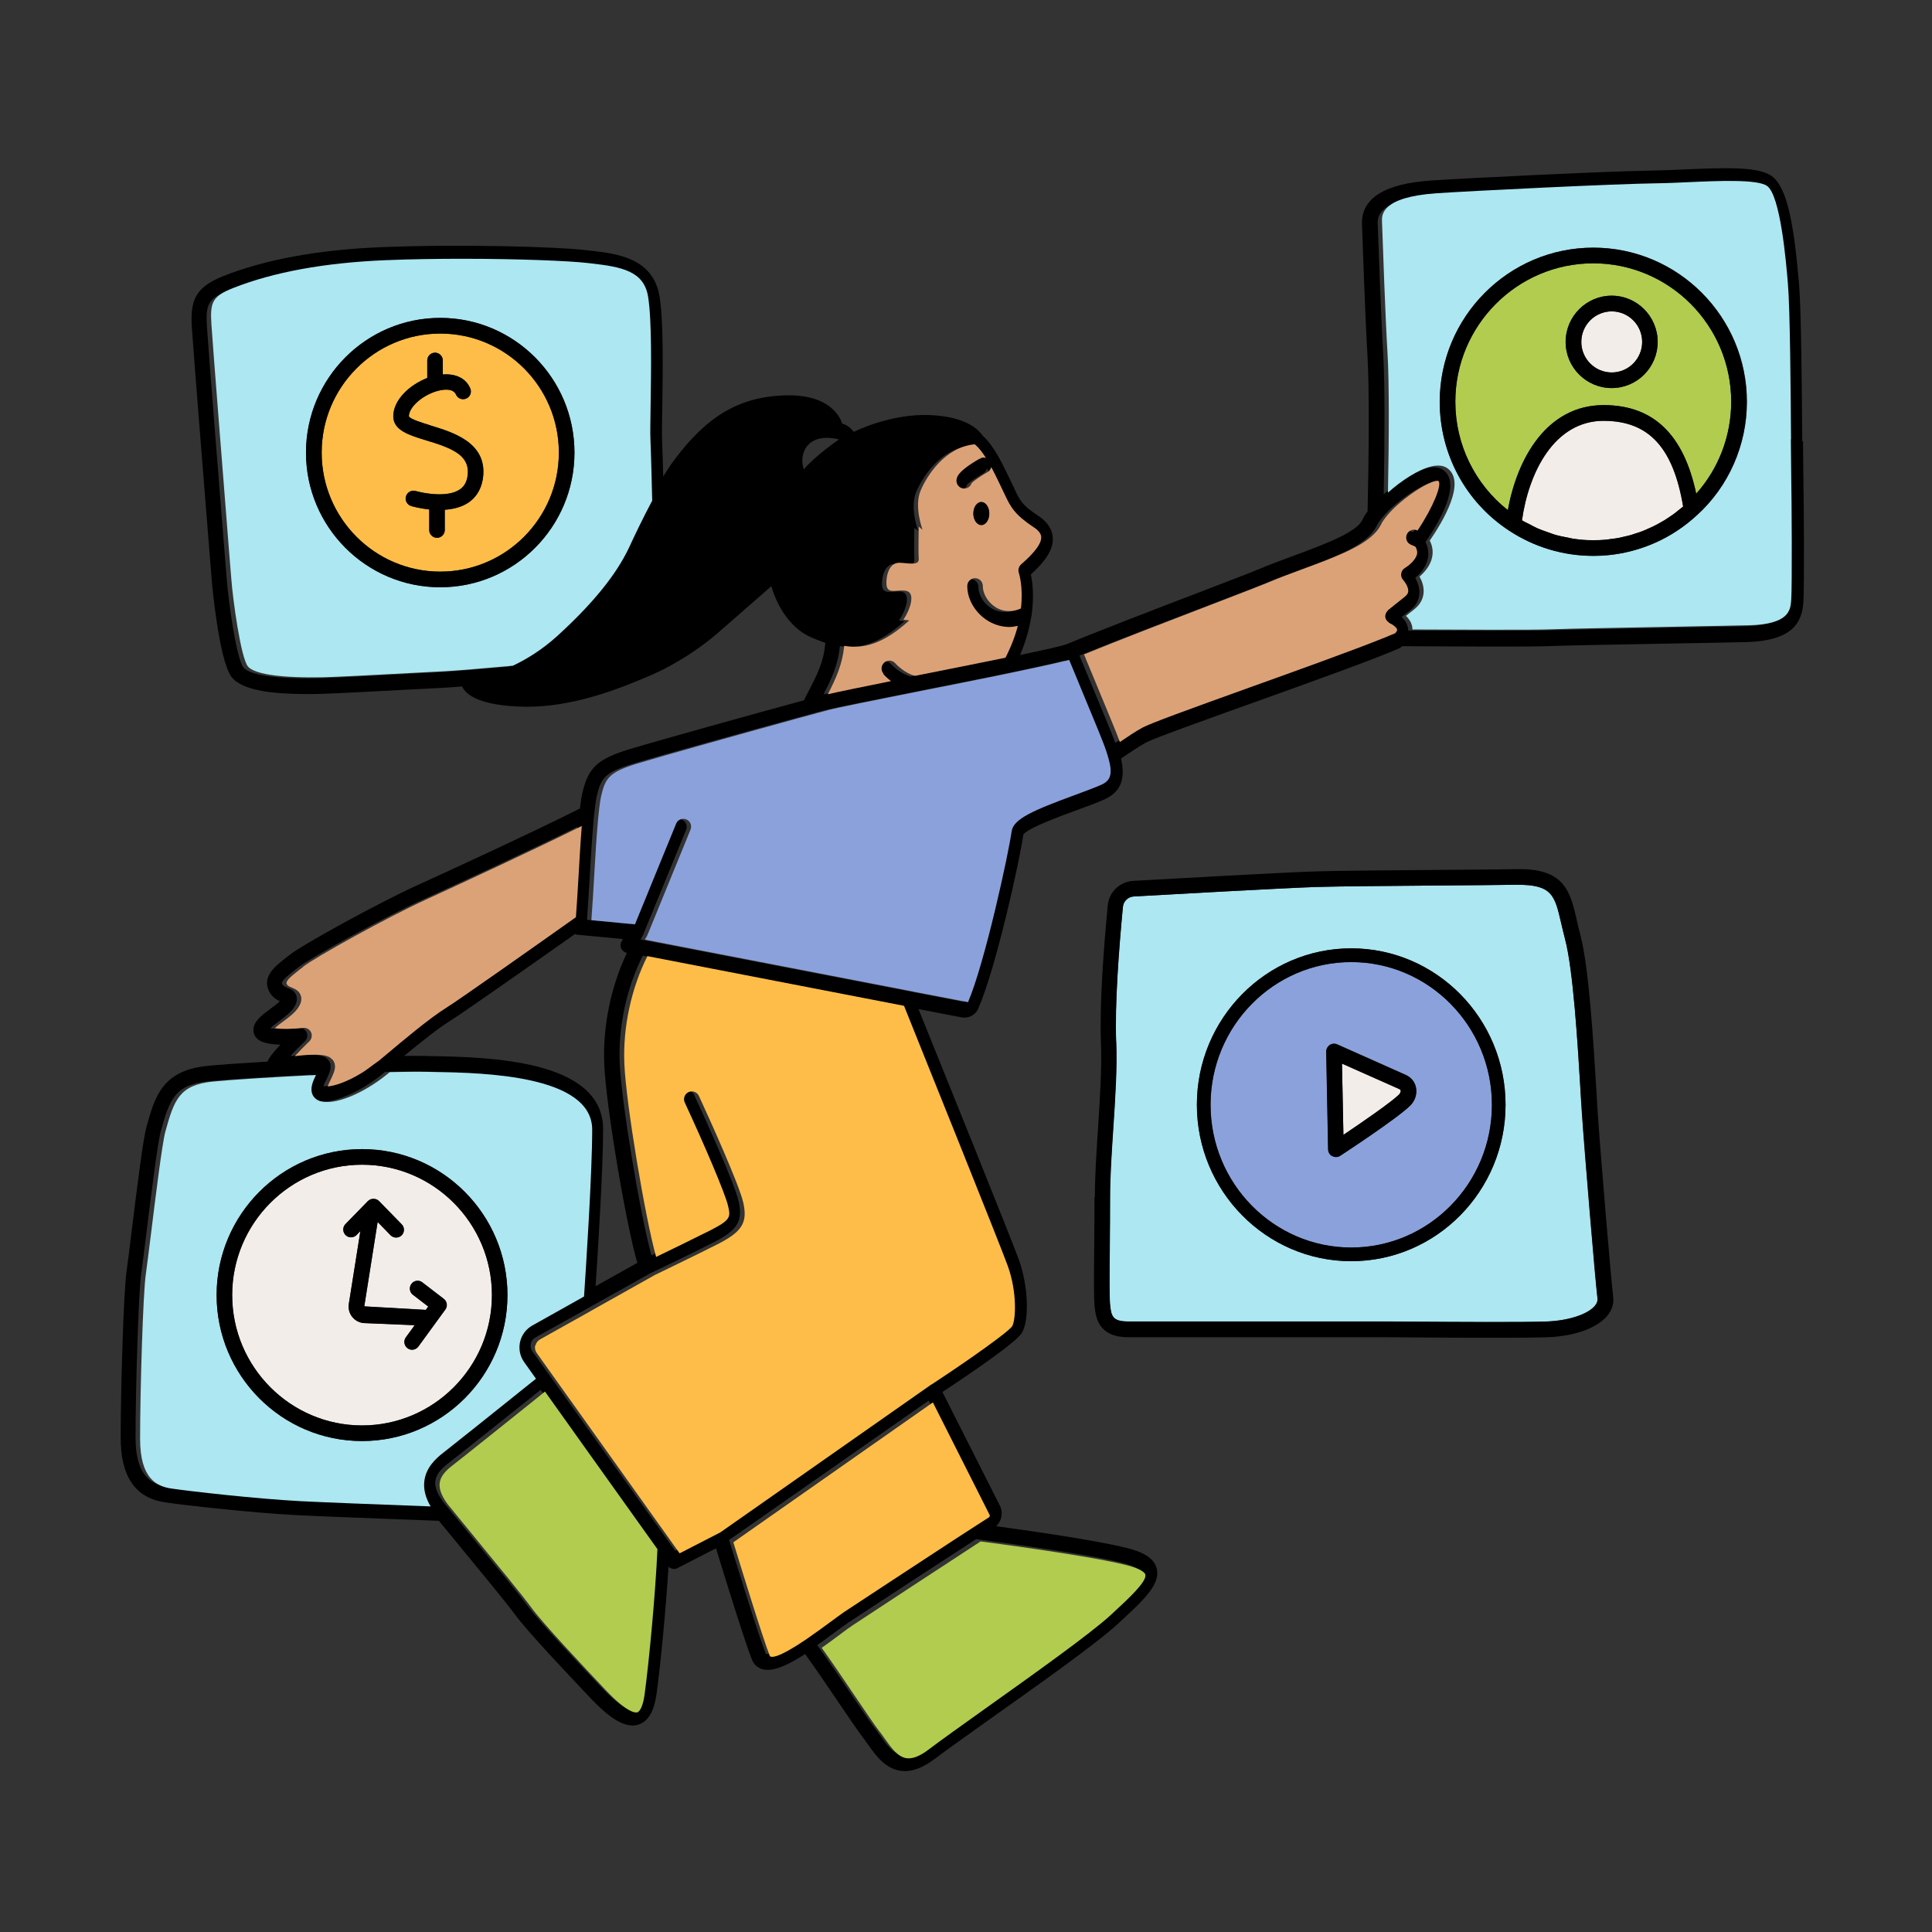 <svg width="94" height="94" viewBox="0 0 94 94" fill="none" xmlns="http://www.w3.org/2000/svg">
<rect x="0" y="0" width="94" height="94" fill="#333333" stroke="none"/>
<path d="M87.687 21.463C87.668 19.102 87.641 15.149 87.534 13.862C87.299 11.071 86.981 9.102 86.188 8.557C85.551 8.119 84.094 8.147 81.939 8.244C81.395 8.267 80.86 8.29 80.385 8.299C78.425 8.322 71.285 8.668 69.615 8.784C67.35 8.94 66.225 9.655 66.266 10.914C66.299 11.878 66.437 15.762 66.534 17.303C66.626 18.839 66.603 22.169 66.539 24.881C66.433 25.024 66.34 25.167 66.285 25.296C66.008 25.905 64.385 26.505 62.955 27.035C62.369 27.252 61.779 27.468 61.243 27.695C60.874 27.851 59.772 28.271 58.407 28.797C56.345 29.586 53.614 30.633 51.894 31.343C51.696 31.421 50.81 31.624 49.629 31.869C49.915 31.205 50.072 30.6 50.164 30.065C50.169 30.028 50.178 29.987 50.188 29.955C50.326 29.009 50.234 28.303 50.155 27.948C50.727 27.427 51.267 26.823 51.221 26.145C51.193 25.739 50.953 25.384 50.51 25.093C49.722 24.576 49.611 24.332 49.362 23.792L49.094 23.234C48.716 22.446 48.347 21.689 47.807 21.191C47.568 20.854 46.945 20.268 45.252 20.195C43.31 20.112 41.544 21.011 41.544 21.011C41.544 21.011 41.244 20.637 40.976 20.619C40.976 20.619 40.658 19.203 38.31 19.235C35.963 19.268 34.385 20.273 32.822 22.358C32.637 22.602 32.453 22.888 32.268 23.183C32.25 22.542 32.231 21.837 32.213 21.417C32.199 21.14 32.213 20.559 32.222 19.835C32.25 18.045 32.287 15.596 32.088 14.411C31.77 12.529 29.971 12.331 28.657 12.188L28.454 12.164C27.015 12.003 22.434 11.869 18.541 12.026C15.497 12.151 12.914 12.621 10.866 13.433C9.46 13.991 9.257 14.655 9.335 15.933C9.395 16.911 9.995 24.397 10.221 27.219L10.308 28.294C10.308 28.331 10.65 32.141 11.268 32.939C11.807 33.635 13.422 33.769 14.958 33.769C15.174 33.769 15.387 33.769 15.599 33.76C16.208 33.746 18.232 33.64 19.861 33.552L21.475 33.469C21.696 33.46 22.056 33.432 22.485 33.4C22.683 33.838 23.403 34.332 25.446 34.383C27.836 34.447 30.225 33.469 31.576 32.893C32.928 32.316 34.127 31.491 34.929 30.794C35.732 30.093 37.531 28.52 37.531 28.52C37.531 28.52 37.983 30.36 39.468 31.011C39.703 31.112 39.934 31.2 40.16 31.278C40.16 31.302 40.146 31.343 40.146 31.361C40.063 32.247 39.74 32.861 39.297 33.714C39.237 33.829 39.173 33.954 39.113 34.074C36.913 34.669 31.844 36.08 30.608 36.458C29.062 36.933 28.615 37.353 28.329 38.608C28.288 38.787 28.251 39.036 28.218 39.336C26.138 40.393 21.673 42.45 20.202 43.118C18.44 43.921 14.732 45.951 14.095 46.458L13.901 46.61C13.389 47.011 12.748 47.51 13.085 48.215C13.21 48.478 13.408 48.617 13.615 48.713C13.495 48.833 13.311 48.972 13.14 49.096C12.725 49.405 12.333 49.696 12.329 50.111C12.329 50.277 12.398 50.434 12.527 50.549C12.753 50.752 13.2 50.817 13.643 50.826C13.26 51.232 13.085 51.481 13.011 51.652C11.766 51.725 10.705 51.799 10.11 51.859C7.887 52.076 7.532 53.358 7.121 54.848C6.969 55.401 6.706 57.463 6.406 59.899C6.3 60.775 6.208 61.508 6.162 61.817C6.005 62.851 5.871 67.832 5.871 69.94C5.871 71.845 6.577 72.878 8.034 73.095C8.929 73.229 12.176 73.598 14.413 73.718C15.479 73.773 18.509 73.888 21.355 73.994C21.655 74.359 22.015 74.797 22.393 75.258C23.449 76.54 24.644 77.993 25.045 78.537C25.677 79.4 27.665 81.494 28.73 82.62C29.335 83.256 30.091 83.953 30.778 83.953C30.875 83.953 30.972 83.939 31.069 83.906C31.539 83.754 31.825 83.265 31.945 82.407C32.139 80.987 32.397 78.311 32.526 76.222C32.642 76.333 32.808 76.374 32.951 76.3L34.837 75.332C35.206 76.54 36.235 79.871 36.585 80.747C36.678 80.982 36.862 81.148 37.097 81.213C37.176 81.236 37.263 81.245 37.351 81.245C37.831 81.245 38.458 80.936 39.173 80.475C39.731 81.254 40.308 82.103 40.81 82.846C41.35 83.644 41.779 84.271 42.019 84.584C42.093 84.681 42.166 84.787 42.245 84.893C42.605 85.405 43.057 86.037 43.799 86.153C43.878 86.166 43.951 86.171 44.03 86.171C44.473 86.171 44.943 85.977 45.46 85.59C46.027 85.161 47.056 84.432 48.227 83.597C50.515 81.974 53.361 79.958 54.371 79.022L54.486 78.916C55.621 77.869 56.437 77.117 56.29 76.36C56.211 75.968 55.893 75.673 55.312 75.461C54.311 75.097 50.907 74.589 48.467 74.257C48.734 74.004 48.822 73.607 48.651 73.261L45.852 67.726C47.116 66.896 49.459 65.309 49.726 64.838C50.095 64.188 50.021 62.528 49.569 61.282C49.196 60.254 45.953 52.219 44.689 49.096L46.774 49.498C46.825 49.507 46.876 49.511 46.926 49.511C47.212 49.511 47.475 49.345 47.595 49.078C48.467 47.085 49.639 41.753 49.786 40.614C49.966 40.305 51.562 39.719 52.42 39.406C52.978 39.203 53.458 39.027 53.776 38.875C54.639 38.469 54.731 37.745 54.542 36.91C54.961 36.62 55.423 36.311 55.759 36.126C56.124 35.928 58.564 35.051 60.925 34.207C63.693 33.216 66.834 32.09 68.075 31.546C68.116 31.527 68.153 31.504 68.185 31.472C68.194 31.463 68.199 31.449 68.213 31.44C69.26 31.444 71.169 31.458 72.784 31.458C73.969 31.458 74.998 31.454 75.399 31.435C76.165 31.403 79.025 31.352 81.547 31.306C82.89 31.283 84.135 31.26 84.91 31.241C87.29 31.191 87.677 30.227 87.742 29.295C87.793 28.552 87.765 24.337 87.742 23.271C87.737 22.971 87.733 22.312 87.724 21.472L87.687 21.463ZM19.791 32.791C18.172 32.879 16.152 32.985 15.539 32.999C12.721 33.059 12.01 32.69 11.84 32.468C11.498 32.026 11.115 29.263 11.037 28.23L10.949 27.15C10.723 24.332 10.124 16.846 10.068 15.877C10.004 14.84 10.101 14.531 11.12 14.129C13.09 13.35 15.589 12.898 18.546 12.778C19.796 12.727 21.069 12.709 22.273 12.709C25.073 12.709 27.494 12.819 28.343 12.912L28.55 12.935C30.04 13.096 31.106 13.304 31.313 14.531C31.502 15.647 31.465 18.156 31.438 19.817C31.424 20.559 31.419 21.159 31.429 21.44C31.461 22.197 31.502 23.829 31.516 24.433C31.064 25.278 30.668 26.103 30.419 26.643C29.948 27.653 29.03 29.064 26.899 30.992C26.171 31.652 25.419 32.113 24.736 32.436C23.325 32.561 21.95 32.676 21.406 32.704L19.791 32.787V32.791ZM81.492 30.54C78.965 30.587 76.1 30.637 75.325 30.669C74.454 30.706 70.482 30.688 68.513 30.679C68.513 30.633 68.513 30.591 68.504 30.55C68.462 30.328 68.337 30.153 68.199 30.019L68.619 29.687C68.882 29.48 69.034 29.207 69.057 28.898C69.08 28.599 68.974 28.322 68.859 28.114C69.099 27.911 69.389 27.588 69.472 27.169C69.514 26.97 69.514 26.689 69.357 26.371C70.016 25.416 71.105 23.571 70.247 22.888C70.049 22.732 69.767 22.69 69.426 22.778C68.812 22.925 67.987 23.451 67.323 24.046C67.373 21.5 67.383 18.649 67.3 17.252C67.207 15.721 67.064 11.846 67.032 10.887C67.023 10.596 66.995 9.72 69.675 9.535C71.34 9.42 78.453 9.079 80.404 9.051C80.888 9.046 81.427 9.019 81.981 8.996C83.379 8.936 85.288 8.848 85.763 9.176C86.423 9.628 86.695 12.861 86.783 13.922C86.889 15.176 86.916 19.111 86.935 21.463C86.939 22.307 86.944 22.971 86.953 23.271C86.976 24.452 86.999 28.552 86.953 29.23C86.916 29.738 86.87 30.43 84.859 30.471C84.084 30.49 82.844 30.513 81.501 30.536L81.492 30.54ZM67.028 31.131C65.547 31.721 62.959 32.648 60.625 33.483C57.614 34.562 55.745 35.236 55.353 35.453C55.04 35.623 54.643 35.882 54.265 36.145C54.159 35.858 54.044 35.568 53.923 35.277C53.444 34.115 52.807 32.579 52.521 31.896C54.233 31.2 56.742 30.236 58.665 29.503C60.044 28.972 61.156 28.548 61.529 28.391C62.055 28.17 62.636 27.953 63.208 27.745C64.666 27.21 65.948 26.726 66.603 26.089C66.746 25.946 66.871 25.803 66.949 25.642C66.954 25.633 66.963 25.623 66.968 25.61C67.037 25.462 67.152 25.301 67.286 25.144C67.992 24.304 69.44 23.396 69.763 23.488C69.956 23.64 69.523 24.743 68.748 25.891L68.716 25.877C68.522 25.794 68.3 25.882 68.218 26.076C68.135 26.269 68.222 26.491 68.416 26.574L68.633 26.666C68.73 26.827 68.734 26.943 68.716 27.021C68.656 27.335 68.273 27.616 68.13 27.699C68.033 27.759 67.964 27.856 67.945 27.971C67.927 28.087 67.964 28.202 68.042 28.285C68.098 28.345 68.305 28.617 68.287 28.838C68.282 28.898 68.259 28.986 68.13 29.087L67.632 29.484L67.309 29.742C67.309 29.742 67.29 29.77 67.277 29.784C67.198 29.867 67.152 29.973 67.171 30.088C67.184 30.185 67.244 30.268 67.323 30.328C67.35 30.347 67.369 30.374 67.401 30.388C67.516 30.439 67.687 30.559 67.733 30.656C67.733 30.656 67.738 30.665 67.738 30.669C67.738 30.674 67.747 30.679 67.747 30.683C67.756 30.725 67.719 30.794 67.65 30.868C67.572 30.9 67.47 30.942 67.378 30.979C67.263 31.025 67.152 31.071 67.018 31.126L67.028 31.131ZM53.412 38.183C53.116 38.322 52.641 38.497 52.12 38.686C50.068 39.438 49.09 39.862 49.007 40.462C48.868 41.49 47.711 46.822 46.885 48.741L44.316 48.248L43.873 48.16L37.965 47.021L31.673 45.808L31.272 45.729L31.166 45.706L31.258 45.545C31.258 45.545 31.258 45.526 31.267 45.517C31.267 45.508 31.281 45.508 31.281 45.499L31.576 44.784L33.384 40.374C33.463 40.18 33.37 39.959 33.177 39.881C32.983 39.802 32.762 39.894 32.683 40.088L30.686 44.954L28.896 44.784L28.56 44.751C28.564 44.687 28.569 44.618 28.573 44.548C28.61 44.032 28.647 43.404 28.689 42.74C28.703 42.482 28.721 42.215 28.735 41.952C28.795 40.941 28.864 39.945 28.947 39.286C28.975 39.069 29.003 38.884 29.03 38.751C29.238 37.846 29.436 37.574 30.792 37.159C31.918 36.813 36.221 35.619 38.633 34.959C38.804 34.913 38.965 34.867 39.113 34.83C39.293 34.779 39.454 34.738 39.602 34.696C39.786 34.645 39.952 34.604 40.068 34.572C40.571 34.438 42.586 34.041 44.717 33.617C46.004 33.363 47.171 33.128 48.186 32.925C48.365 32.888 48.527 32.856 48.698 32.819C48.859 32.787 49.034 32.75 49.187 32.718C49.961 32.556 50.593 32.422 51.092 32.307C51.225 32.275 51.35 32.247 51.465 32.219C51.59 32.192 51.714 32.159 51.806 32.136C51.857 32.256 51.922 32.408 51.991 32.579C52.314 33.354 52.821 34.581 53.222 35.55C53.389 35.951 53.518 36.292 53.619 36.583C53.665 36.721 53.702 36.85 53.734 36.965C53.776 37.118 53.804 37.256 53.818 37.376C53.859 37.786 53.734 38.022 53.412 38.169V38.183ZM49.034 64.447C48.831 64.742 46.88 66.112 45.114 67.269C45.114 67.269 45.109 67.269 45.105 67.269L34.833 74.442L32.854 75.456L32.54 75.023L32.176 74.511L31.733 73.893L28.195 68.953L27.872 68.501L27.55 68.049L27.407 67.85L26.673 66.826L26.452 66.517L25.898 65.743C25.82 65.636 25.797 65.507 25.825 65.378C25.852 65.249 25.931 65.143 26.046 65.078L28.089 63.939L28.5 63.709L28.91 63.478L31.641 61.951C31.71 61.919 33.514 61.061 34.671 60.471C35.884 59.857 36.156 59.423 35.935 58.441C35.746 57.597 34.311 54.424 33.776 53.275C33.689 53.086 33.463 53.003 33.274 53.091C33.084 53.178 33.002 53.404 33.089 53.593C34.021 55.591 35.063 58.012 35.197 58.607C35.317 59.133 35.349 59.276 34.33 59.792C33.486 60.217 32.3 60.789 31.696 61.079C31.157 59.151 30.234 53.63 30.151 51.721C30.077 49.931 30.497 48.035 31.272 46.499L43.758 48.907C44.842 51.587 48.425 60.466 48.808 61.522C49.26 62.767 49.2 64.119 49.02 64.437L49.034 64.447ZM55.51 76.503C55.579 76.84 54.708 77.643 53.937 78.353L53.822 78.459C52.844 79.359 50.021 81.365 47.752 82.97C46.571 83.805 45.533 84.543 44.966 84.977C44.542 85.299 44.173 85.442 43.882 85.396C43.458 85.332 43.14 84.884 42.831 84.451C42.748 84.331 42.665 84.215 42.581 84.109C42.355 83.819 41.913 83.168 41.401 82.412C40.898 81.669 40.321 80.821 39.763 80.041C40.031 79.852 40.303 79.654 40.589 79.442C40.866 79.239 41.101 79.063 41.272 78.948C42.176 78.353 45.626 76.093 47.494 74.884C49.878 75.198 53.97 75.779 55.017 76.162C55.307 76.268 55.492 76.393 55.51 76.499V76.503ZM46.82 74.419C46.664 74.52 46.498 74.626 46.327 74.737C44.399 75.991 41.645 77.795 40.852 78.316C40.672 78.431 40.423 78.616 40.137 78.833C39.837 79.054 39.57 79.248 39.316 79.423C39.21 79.497 39.104 79.571 39.007 79.64C38.892 79.718 38.79 79.783 38.689 79.847C37.914 80.346 37.429 80.558 37.254 80.452C36.899 79.561 35.783 75.931 35.474 74.926L45.183 68.146L47.941 73.593C47.964 73.639 47.95 73.69 47.909 73.718C47.752 73.819 47.549 73.948 47.319 74.096C47.166 74.193 47.005 74.299 46.825 74.414L46.82 74.419ZM30.797 83.173C30.704 83.201 30.312 83.215 29.247 82.085C28.191 80.973 26.23 78.902 25.626 78.076C25.211 77.513 24.007 76.051 22.946 74.764C22.734 74.506 22.527 74.252 22.333 74.017C22.222 73.879 22.111 73.75 22.01 73.625C21.895 73.487 21.789 73.353 21.692 73.233C21.678 73.215 21.66 73.192 21.641 73.173C21.3 72.749 21.143 72.375 21.18 72.062C21.212 71.776 21.41 71.504 21.793 71.208C22.278 70.835 24.127 69.359 25.765 68.053L26.304 67.62L27.407 69.16L27.73 69.612L28.052 70.064L31.775 75.258C31.682 77.375 31.369 80.705 31.152 82.292C31.073 82.882 30.917 83.132 30.797 83.168V83.173ZM14.418 72.947C12.209 72.832 8.998 72.463 8.113 72.334C7.407 72.228 6.595 71.859 6.595 69.931C6.595 67.661 6.734 62.851 6.877 61.923C6.923 61.605 7.015 60.867 7.126 59.982C7.342 58.233 7.67 55.586 7.822 55.042C8.256 53.469 8.519 52.768 10.151 52.606C11.06 52.519 13.066 52.389 15.151 52.288C14.995 52.611 14.851 52.938 14.985 53.238C15.055 53.395 15.193 53.51 15.377 53.561C15.47 53.589 15.576 53.598 15.691 53.598C16.461 53.598 17.679 53.035 18.712 52.173L18.744 52.15C19.229 52.141 19.681 52.131 20.068 52.131C20.267 52.131 20.451 52.131 20.617 52.136L20.982 52.145C23.26 52.187 28.592 52.279 28.592 54.94C28.592 57.062 28.274 61.85 28.195 63.026L25.677 64.433C25.377 64.603 25.16 64.894 25.082 65.231C25.008 65.567 25.082 65.922 25.28 66.204L25.857 67.011L25.285 67.468C23.652 68.773 21.812 70.24 21.327 70.613C20.977 70.885 20.497 71.319 20.423 71.979C20.377 72.366 20.483 72.777 20.732 73.206C18.08 73.109 15.4 73.003 14.413 72.952L14.418 72.947ZM15.096 51.31C14.856 51.31 14.543 51.329 14.127 51.379C14.339 51.149 14.598 50.886 14.838 50.655C14.953 50.54 14.985 50.365 14.916 50.222C14.847 50.074 14.685 49.991 14.529 50.01C14.007 50.074 13.44 50.074 13.154 50.023C13.265 49.917 13.44 49.788 13.56 49.7C13.855 49.479 14.16 49.253 14.321 48.986C14.367 48.912 14.501 48.69 14.418 48.441C14.339 48.201 14.127 48.114 13.984 48.059C13.841 47.998 13.777 47.966 13.735 47.888C13.671 47.754 13.86 47.579 14.33 47.21L14.533 47.053C15.078 46.615 18.666 44.636 20.479 43.81C21.858 43.183 25.866 41.334 28.094 40.227C28.034 40.974 27.983 41.855 27.932 42.722C27.891 43.437 27.849 44.119 27.808 44.65C26.097 45.858 22.167 48.626 21.512 49.032C20.695 49.539 19.455 50.577 18.459 51.412L18.223 51.61C18.131 51.688 18.039 51.739 17.947 51.808C17.757 51.951 17.568 52.094 17.384 52.205C16.673 52.643 16.046 52.846 15.728 52.855C15.765 52.763 15.82 52.648 15.862 52.565C15.912 52.459 15.963 52.357 16 52.256C16.051 52.131 16.088 52.011 16.088 51.891C16.088 51.887 16.088 51.882 16.088 51.873C16.083 51.735 16.023 51.605 15.917 51.513C15.912 51.513 15.903 51.504 15.899 51.499C15.806 51.421 15.659 51.319 15.101 51.319L15.096 51.31ZM28.112 45.48L30.308 45.688L30.243 45.798C30.183 45.904 30.174 46.034 30.225 46.144C30.276 46.255 30.377 46.338 30.497 46.361H30.502C29.731 47.98 29.321 49.926 29.399 51.767C29.482 53.801 30.455 59.548 31.009 61.444L28.979 62.578C29.09 60.886 29.344 56.85 29.344 54.936C29.344 51.532 23.698 51.435 20.986 51.384L20.622 51.375C20.35 51.37 20.022 51.37 19.662 51.375C20.47 50.711 21.318 50.028 21.909 49.664C22.554 49.262 26.147 46.735 27.979 45.443C28.02 45.462 28.062 45.48 28.108 45.485L28.112 45.48ZM44.025 30.227L43.739 30.19C43.739 30.19 44.127 29.636 44.127 29.161C44.127 28.686 43.716 28.774 43.324 28.797C42.937 28.82 42.886 28.622 42.923 28.22C42.96 27.819 43.163 27.418 43.559 27.432C43.961 27.445 44.51 27.593 44.486 27.242C44.463 26.892 44.486 25.679 44.486 25.679L44.671 25.831C44.671 25.831 44.261 24.72 44.569 23.954C44.865 23.234 45.76 21.818 47.212 21.689C47.406 21.851 47.586 22.077 47.757 22.353C47.66 22.321 47.549 22.33 47.457 22.381C46.341 23.017 46.327 23.303 46.322 23.437C46.313 23.645 46.474 23.825 46.682 23.834C46.687 23.834 46.696 23.834 46.7 23.834C46.867 23.834 47.01 23.728 47.06 23.571C47.157 23.465 47.503 23.225 47.835 23.036C47.932 22.981 47.992 22.893 48.015 22.791C48.135 23.022 48.26 23.267 48.393 23.543L48.656 24.092C48.956 24.738 49.154 25.102 50.077 25.707C50.307 25.859 50.432 26.016 50.446 26.177C50.478 26.615 49.763 27.247 49.463 27.515C49.348 27.616 49.306 27.777 49.357 27.921C49.371 27.967 49.579 28.617 49.459 29.646C48.938 29.885 48.499 29.747 48.278 29.618C47.872 29.387 47.605 28.963 47.605 28.557C47.605 28.349 47.434 28.179 47.226 28.179C47.019 28.179 46.848 28.349 46.848 28.557C46.848 29.235 47.263 29.913 47.909 30.277C48.227 30.457 48.564 30.545 48.91 30.545C49.044 30.545 49.177 30.517 49.306 30.49C49.187 30.956 48.993 31.477 48.707 32.035C47.392 32.302 45.875 32.607 44.574 32.861C44.486 32.879 44.399 32.897 44.311 32.911C43.79 32.791 43.347 32.307 43.343 32.302C43.204 32.145 42.964 32.132 42.807 32.27C42.651 32.408 42.632 32.648 42.771 32.805C42.785 32.819 42.923 32.971 43.14 33.146C41.733 33.428 40.598 33.658 40.068 33.783C40.464 33.017 40.773 32.349 40.866 31.435C41.807 31.587 42.771 31.348 44.03 30.204L44.025 30.227ZM39.108 22.833C38.841 22.04 39.311 21.011 40.824 21.38C40.824 21.38 39.69 22.15 39.108 22.833Z" fill="black"/>
<path d="M68.936 25.798L68.969 25.812C69.744 24.659 70.173 23.552 69.984 23.4C69.661 23.302 68.212 24.219 67.507 25.062C67.373 25.224 67.253 25.381 67.188 25.529C67.184 25.539 67.174 25.548 67.17 25.562C67.091 25.719 66.972 25.867 66.824 26.011C66.169 26.65 64.882 27.136 63.429 27.673C62.857 27.886 62.276 28.099 61.75 28.321C61.377 28.478 60.27 28.904 58.886 29.437C56.963 30.177 54.453 31.14 52.742 31.84C53.023 32.525 53.665 34.062 54.144 35.233C54.264 35.525 54.38 35.816 54.486 36.103C54.864 35.844 55.261 35.58 55.574 35.409C55.971 35.191 57.834 34.515 60.846 33.432C63.18 32.594 65.768 31.664 67.248 31.071C67.382 31.02 67.493 30.974 67.608 30.923C67.7 30.886 67.802 30.844 67.88 30.812C67.949 30.733 67.986 30.664 67.977 30.627C67.977 30.622 67.968 30.617 67.968 30.613C67.968 30.613 67.963 30.603 67.963 30.599C67.917 30.502 67.751 30.377 67.631 30.33C67.599 30.316 67.58 30.289 67.553 30.27C67.474 30.21 67.414 30.131 67.4 30.029C67.387 29.914 67.428 29.807 67.507 29.724C67.52 29.71 67.525 29.691 67.539 29.682L67.862 29.423L68.36 29.025C68.489 28.923 68.512 28.83 68.517 28.775C68.535 28.548 68.328 28.279 68.272 28.219C68.194 28.136 68.157 28.02 68.175 27.904C68.194 27.789 68.258 27.691 68.36 27.631C68.503 27.548 68.881 27.265 68.946 26.951C68.96 26.872 68.96 26.756 68.863 26.594L68.646 26.502C68.452 26.418 68.365 26.196 68.448 26.002C68.531 25.807 68.752 25.719 68.946 25.802L68.936 25.798Z" fill="#DCA277"/>
<path d="M14.75 47.043L14.547 47.2C14.072 47.571 13.888 47.747 13.952 47.881C13.989 47.96 14.058 47.997 14.201 48.052C14.344 48.112 14.556 48.2 14.635 48.437C14.718 48.682 14.584 48.909 14.538 48.983C14.377 49.256 14.072 49.483 13.777 49.7C13.657 49.788 13.482 49.918 13.371 50.025C13.657 50.075 14.229 50.075 14.746 50.011C14.902 49.992 15.064 50.075 15.133 50.224C15.202 50.372 15.17 50.548 15.055 50.659C14.815 50.89 14.556 51.154 14.344 51.386C14.759 51.335 15.073 51.316 15.313 51.316C15.866 51.316 16.019 51.418 16.111 51.497C16.116 51.497 16.125 51.506 16.129 51.511C16.24 51.603 16.295 51.733 16.3 51.872C16.3 51.876 16.3 51.881 16.3 51.89C16.3 52.011 16.263 52.131 16.212 52.256C16.171 52.358 16.125 52.46 16.074 52.566C16.032 52.645 15.977 52.761 15.94 52.858C16.263 52.844 16.886 52.64 17.596 52.205C17.781 52.094 17.965 51.95 18.159 51.807C18.251 51.737 18.339 51.682 18.436 51.608L18.671 51.413C19.667 50.575 20.908 49.534 21.724 49.025C22.379 48.617 26.309 45.839 28.02 44.626C28.062 44.094 28.103 43.413 28.145 42.691C28.195 41.821 28.246 40.937 28.306 40.187C26.078 41.298 22.07 43.154 20.691 43.784C18.878 44.612 15.29 46.599 14.746 47.038L14.75 47.043Z" fill="#DCA277"/>
<path d="M42.985 32.775C42.846 32.617 42.865 32.376 43.022 32.238C43.179 32.099 43.418 32.113 43.557 32.27C43.557 32.275 44.004 32.765 44.525 32.881C44.613 32.863 44.701 32.844 44.788 32.83C46.089 32.571 47.602 32.27 48.921 32.001C49.207 31.441 49.401 30.923 49.521 30.451C49.387 30.478 49.253 30.506 49.124 30.506C48.783 30.506 48.441 30.418 48.123 30.238C47.482 29.872 47.062 29.191 47.062 28.511C47.062 28.302 47.233 28.131 47.441 28.131C47.648 28.131 47.819 28.302 47.819 28.511C47.819 28.918 48.091 29.344 48.492 29.576C48.714 29.701 49.152 29.844 49.673 29.603C49.793 28.566 49.585 27.918 49.571 27.872C49.521 27.728 49.567 27.566 49.678 27.464C49.982 27.196 50.692 26.562 50.66 26.122C50.646 25.96 50.526 25.802 50.291 25.65C49.368 25.038 49.17 24.673 48.87 24.029L48.607 23.478C48.474 23.201 48.349 22.951 48.229 22.724C48.206 22.821 48.146 22.913 48.049 22.969C47.717 23.159 47.371 23.4 47.274 23.506C47.224 23.659 47.081 23.77 46.915 23.77C46.905 23.77 46.901 23.77 46.896 23.77C46.689 23.761 46.527 23.58 46.536 23.372C46.546 23.233 46.559 22.951 47.671 22.312C47.768 22.256 47.874 22.251 47.971 22.284C47.8 22.006 47.62 21.779 47.427 21.617C45.974 21.747 45.079 23.168 44.784 23.89C44.47 24.654 44.885 25.775 44.885 25.775L44.701 25.622C44.701 25.622 44.673 26.839 44.701 27.191C44.724 27.543 44.175 27.39 43.774 27.381C43.372 27.367 43.174 27.77 43.137 28.173C43.1 28.576 43.151 28.775 43.538 28.751C43.926 28.728 44.341 28.64 44.341 29.117C44.341 29.594 43.953 30.15 43.953 30.15L44.239 30.187C42.976 31.335 42.016 31.58 41.075 31.423C40.983 32.339 40.674 33.006 40.277 33.779C40.808 33.654 41.947 33.423 43.349 33.14C43.128 32.964 42.989 32.812 42.98 32.798L42.985 32.775ZM47.749 24.427C47.966 24.427 48.137 24.677 48.137 24.988C48.137 25.298 47.962 25.548 47.749 25.548C47.537 25.548 47.362 25.298 47.362 24.988C47.362 24.677 47.537 24.427 47.749 24.427Z" fill="#DCA277"/>
<path d="M47.743 25.544C47.96 25.544 48.13 25.294 48.13 24.984C48.13 24.674 47.955 24.424 47.743 24.424C47.531 24.424 47.355 24.674 47.355 24.984C47.355 25.294 47.531 25.544 47.743 25.544Z" fill="black"/>
<path d="M78.418 18.122C79.234 18.122 79.899 17.455 79.899 16.636C79.899 15.816 79.234 15.149 78.418 15.149C77.602 15.149 76.938 15.816 76.938 16.636C76.938 17.455 77.602 18.122 78.418 18.122Z" fill="#F2EDE9"/>
<path d="M78.063 20.475C75.614 20.452 74.382 23.007 74.055 25.303C74.055 25.303 74.055 25.313 74.055 25.317C74.175 25.391 74.304 25.447 74.428 25.512C74.548 25.577 74.663 25.641 74.788 25.697C74.959 25.776 75.139 25.836 75.314 25.896C75.434 25.938 75.549 25.989 75.669 26.021C75.867 26.081 76.075 26.118 76.278 26.155C76.379 26.174 76.481 26.206 76.582 26.22C76.891 26.266 77.205 26.29 77.523 26.29C77.731 26.29 77.934 26.28 78.137 26.262C78.206 26.257 78.27 26.243 78.335 26.234C78.469 26.215 78.607 26.202 78.741 26.178C78.824 26.165 78.902 26.141 78.981 26.123C79.096 26.095 79.216 26.072 79.331 26.04C79.419 26.016 79.502 25.984 79.585 25.956C79.691 25.919 79.797 25.887 79.903 25.85C79.991 25.817 80.074 25.776 80.162 25.739C80.258 25.697 80.36 25.655 80.457 25.604C80.544 25.563 80.627 25.512 80.71 25.47C80.803 25.419 80.895 25.368 80.987 25.313C81.07 25.262 81.153 25.206 81.232 25.151C81.319 25.09 81.407 25.035 81.49 24.97C81.568 24.91 81.647 24.845 81.721 24.785C81.776 24.739 81.836 24.697 81.891 24.651C81.891 24.651 81.891 24.651 81.891 24.646C81.412 21.78 80.226 20.493 78.058 20.479L78.063 20.475Z" fill="#F2EDE9"/>
<path d="M68.084 52.993L65.293 51.752L65.362 55.219C66.285 54.599 67.682 53.636 68.07 53.257C68.139 53.187 68.153 53.108 68.148 53.067C68.148 53.044 68.134 53.016 68.084 52.997V52.993Z" fill="#F2EDE9"/>
<path d="M17.616 56.668C14.133 56.668 11.297 59.515 11.297 63.011C11.297 66.506 14.133 69.353 17.616 69.353C21.098 69.353 23.935 66.506 23.935 63.011C23.935 59.515 21.098 56.668 17.616 56.668ZM21.666 63.719L20.36 65.511C20.287 65.612 20.171 65.668 20.056 65.668C19.977 65.668 19.899 65.645 19.834 65.594C19.664 65.469 19.627 65.233 19.752 65.061L20.18 64.474L17.731 64.372C17.505 64.362 17.288 64.256 17.145 64.075C17.003 63.899 16.938 63.668 16.975 63.441L17.538 59.895L17.353 60.085C17.205 60.237 16.966 60.237 16.818 60.089C16.67 59.941 16.666 59.7 16.813 59.552L17.902 58.437C18.045 58.288 18.303 58.288 18.446 58.437L19.549 59.566C19.696 59.714 19.692 59.96 19.544 60.103C19.47 60.177 19.373 60.21 19.276 60.21C19.18 60.21 19.078 60.173 19.004 60.094L18.377 59.45L17.727 63.557L20.72 63.728L20.84 63.566L20.093 62.992C19.927 62.862 19.895 62.626 20.024 62.46C20.153 62.293 20.388 62.261 20.554 62.39L21.596 63.191C21.762 63.316 21.795 63.552 21.67 63.719H21.666Z" fill="#F2EDE9"/>
<path d="M77.52 12.812C73.82 12.812 70.809 15.835 70.809 19.548C70.809 21.626 71.759 23.552 73.364 24.821C73.811 22.33 75.241 19.71 78.032 19.71H78.064C80.462 19.728 81.92 21.149 82.529 24.02C83.617 22.802 84.231 21.21 84.231 19.548C84.231 15.835 81.219 12.812 77.52 12.812ZM78.415 18.881C77.178 18.881 76.173 17.872 76.173 16.636C76.173 15.399 77.178 14.386 78.415 14.386C79.651 14.386 80.652 15.395 80.652 16.636C80.652 17.876 79.646 18.881 78.415 18.881Z" fill="#B1CC4F"/>
<path d="M21.904 73.335C22.001 73.455 22.107 73.585 22.222 73.728C22.324 73.853 22.43 73.983 22.545 74.122C22.739 74.358 22.946 74.608 23.159 74.872C24.219 76.163 25.423 77.631 25.838 78.196C26.443 79.025 28.407 81.103 29.459 82.219C30.529 83.353 30.921 83.339 31.009 83.312C31.129 83.275 31.286 83.02 31.364 82.432C31.581 80.835 31.895 77.497 31.987 75.372L28.265 70.159L27.942 69.705L27.619 69.251L26.516 67.705L25.977 68.14C24.339 69.45 22.494 70.932 22.006 71.307C21.618 71.603 21.424 71.876 21.392 72.163C21.355 72.478 21.512 72.853 21.853 73.279C21.867 73.298 21.886 73.321 21.904 73.339V73.335Z" fill="#B1CC4F"/>
<path d="M42.799 84.252C42.882 84.358 42.965 84.474 43.048 84.594C43.357 85.029 43.675 85.479 44.099 85.543C44.39 85.59 44.759 85.446 45.183 85.122C45.755 84.687 46.788 83.951 47.969 83.108C50.239 81.492 53.061 79.483 54.039 78.58L54.154 78.474C54.925 77.761 55.797 76.955 55.727 76.617C55.709 76.511 55.52 76.386 55.234 76.279C54.187 75.895 50.096 75.312 47.711 74.997C45.847 76.21 42.393 78.479 41.489 79.076C41.318 79.187 41.083 79.363 40.806 79.571C40.525 79.784 40.248 79.983 39.98 80.173C40.539 80.955 41.115 81.807 41.618 82.553C42.13 83.307 42.568 83.96 42.799 84.256V84.252Z" fill="#B1CC4F"/>
<path d="M65.743 60.701C69.516 60.701 72.588 57.586 72.588 53.757C72.588 49.928 69.516 46.812 65.743 46.812C61.97 46.812 58.898 49.928 58.898 53.757C58.898 57.586 61.97 60.701 65.743 60.701ZM64.696 50.84C64.802 50.766 64.941 50.757 65.061 50.808L68.395 52.294C68.663 52.414 68.847 52.641 68.898 52.924C68.954 53.234 68.847 53.558 68.608 53.794C67.976 54.419 65.324 56.16 65.208 56.229C65.144 56.271 65.075 56.289 65.001 56.289C64.941 56.289 64.881 56.276 64.825 56.243C64.706 56.178 64.627 56.053 64.623 55.914L64.53 51.16C64.53 51.03 64.59 50.91 64.701 50.836L64.696 50.84Z" fill="#8AA1DB"/>
<path d="M30.9 44.959L32.897 40.075C32.975 39.881 33.197 39.788 33.391 39.867C33.584 39.945 33.676 40.168 33.598 40.362L31.79 44.788L31.495 45.506C31.495 45.506 31.486 45.515 31.481 45.524C31.481 45.533 31.481 45.543 31.472 45.552L31.38 45.714L31.486 45.737L31.887 45.816L38.178 47.033L44.087 48.177L44.529 48.265L47.099 48.76C47.924 46.834 49.082 41.482 49.22 40.45C49.303 39.843 50.281 39.422 52.334 38.668C52.855 38.473 53.33 38.302 53.625 38.163C53.948 38.01 54.073 37.779 54.031 37.367C54.017 37.246 53.99 37.107 53.948 36.955C53.916 36.839 53.879 36.709 53.833 36.57C53.736 36.279 53.602 35.941 53.436 35.533C53.035 34.561 52.528 33.33 52.205 32.552C52.136 32.381 52.071 32.228 52.02 32.107C51.923 32.131 51.803 32.163 51.679 32.191C51.568 32.218 51.439 32.246 51.305 32.279C50.807 32.39 50.175 32.529 49.4 32.691C49.248 32.723 49.073 32.756 48.911 32.793C48.741 32.83 48.579 32.862 48.399 32.899C47.385 33.107 46.218 33.339 44.931 33.593C42.8 34.02 40.784 34.418 40.282 34.552C40.166 34.58 40 34.626 39.816 34.677C39.673 34.714 39.507 34.76 39.327 34.811C39.175 34.853 39.018 34.895 38.847 34.941C36.435 35.603 32.131 36.806 31.006 37.149C29.65 37.566 29.451 37.843 29.244 38.746C29.216 38.876 29.189 39.066 29.161 39.283C29.078 39.945 29.009 40.945 28.949 41.959C28.935 42.228 28.916 42.492 28.903 42.751C28.866 43.418 28.824 44.047 28.787 44.566C28.783 44.635 28.778 44.705 28.773 44.77L29.11 44.802L30.9 44.973V44.959Z" fill="#8AA1DB"/>
<path d="M87.142 21.376C87.124 19.015 87.096 15.066 86.99 13.807C86.902 12.742 86.626 9.497 85.971 9.043C85.496 8.714 83.581 8.798 82.189 8.862C81.635 8.886 81.095 8.913 80.611 8.918C78.66 8.941 71.548 9.288 69.882 9.404C67.203 9.589 67.23 10.469 67.24 10.761C67.272 11.723 67.41 15.612 67.507 17.149C67.595 18.552 67.581 21.413 67.53 23.969C68.194 23.372 69.02 22.844 69.633 22.696C69.979 22.612 70.256 22.649 70.454 22.807C71.312 23.492 70.224 25.344 69.564 26.302C69.726 26.617 69.721 26.904 69.68 27.103C69.597 27.524 69.306 27.844 69.066 28.052C69.181 28.256 69.287 28.534 69.264 28.839C69.241 29.145 69.089 29.418 68.826 29.631L68.406 29.964C68.545 30.099 68.669 30.274 68.711 30.497C68.72 30.534 68.72 30.58 68.72 30.626C70.69 30.636 74.666 30.654 75.533 30.617C76.308 30.585 79.172 30.534 81.7 30.487C83.042 30.464 84.287 30.441 85.057 30.423C87.069 30.381 87.115 29.682 87.151 29.177C87.198 28.501 87.174 24.381 87.151 23.196C87.147 22.895 87.142 22.228 87.133 21.381L87.142 21.376ZM82.558 25.071C81.358 26.182 79.841 26.858 78.222 27.011C77.991 27.034 77.756 27.043 77.525 27.043C76.077 27.043 74.661 26.622 73.439 25.821C71.317 24.432 70.053 22.089 70.053 19.548C70.053 15.413 73.402 12.048 77.525 12.048C81.649 12.048 84.998 15.413 84.998 19.548C84.998 21.659 84.112 23.668 82.562 25.071H82.558Z" fill="#ACE7F2"/>
<path d="M76.894 53.033C76.765 50.848 76.544 47.191 76.142 45.686C76.073 45.417 76.013 45.167 75.958 44.931C75.639 43.542 75.515 43.033 73.767 43.047C72.817 43.061 71.387 43.075 69.897 43.084C67.614 43.103 65.178 43.121 64.076 43.154C62.572 43.2 56.871 43.519 55.16 43.617C54.879 43.63 54.657 43.848 54.63 44.126C54.441 46.112 54.229 48.862 54.302 50.705C54.353 51.959 54.252 53.482 54.155 54.95C54.076 56.135 54.002 57.255 54.002 58.237C54.002 59.052 53.993 59.89 53.989 60.654C53.975 61.973 53.966 63.107 54.002 63.468C54.058 64.024 54.118 64.293 54.879 64.293H67.056C67.365 64.293 67.946 64.293 68.67 64.302C70.838 64.316 74.117 64.339 75.28 64.293C76.313 64.251 77.245 63.945 77.591 63.533C77.692 63.413 77.734 63.292 77.72 63.172C77.609 62.279 77.079 55.913 76.959 54.112L76.889 53.029L76.894 53.033ZM65.741 61.362C61.599 61.362 58.232 57.945 58.232 53.751C58.232 49.556 61.599 46.14 65.741 46.14C69.883 46.14 73.25 49.556 73.25 53.751C73.25 57.945 69.883 61.362 65.741 61.362Z" fill="#ACE7F2"/>
<path d="M20.953 73.298C20.704 72.872 20.598 72.46 20.645 72.067C20.723 71.405 21.198 70.97 21.549 70.696C22.033 70.321 23.873 68.849 25.506 67.539L26.078 67.081L25.501 66.27C25.299 65.988 25.229 65.632 25.303 65.294C25.377 64.956 25.594 64.664 25.898 64.493L28.416 63.081C28.495 61.905 28.813 57.095 28.813 54.965C28.813 52.298 23.481 52.201 21.203 52.159L20.838 52.15C20.672 52.15 20.488 52.145 20.289 52.145C19.902 52.145 19.45 52.155 18.966 52.164L18.933 52.187C17.9 53.053 16.682 53.618 15.912 53.618C15.797 53.618 15.691 53.604 15.598 53.581C15.419 53.53 15.276 53.414 15.206 53.257C15.073 52.956 15.216 52.627 15.373 52.303C13.288 52.405 11.281 52.534 10.373 52.622C8.735 52.784 8.477 53.488 8.043 55.067C7.891 55.618 7.564 58.27 7.347 60.025C7.236 60.914 7.144 61.655 7.098 61.974C6.955 62.905 6.816 67.738 6.816 70.011C6.816 71.946 7.628 72.317 8.334 72.423C9.219 72.553 12.43 72.923 14.639 73.039C15.622 73.09 18.306 73.196 20.958 73.294L20.953 73.298ZM10.539 63.011C10.539 59.095 13.712 55.909 17.614 55.909C21.516 55.909 24.69 59.095 24.69 63.011C24.69 66.928 21.516 70.113 17.614 70.113C13.712 70.113 10.539 66.928 10.539 63.011Z" fill="#ACE7F2"/>
<path d="M11.166 27.081L11.254 28.164C11.332 29.201 11.715 31.974 12.057 32.419C12.227 32.641 12.938 33.007 15.756 32.951C16.369 32.937 18.385 32.831 20.008 32.743L21.623 32.659C22.172 32.632 23.542 32.516 24.953 32.391C25.636 32.067 26.387 31.604 27.116 30.942C29.247 29.002 30.17 27.59 30.636 26.576C30.885 26.039 31.281 25.206 31.733 24.358C31.719 23.752 31.678 22.113 31.646 21.354C31.632 21.067 31.646 20.47 31.655 19.724C31.683 18.057 31.719 15.539 31.53 14.418C31.323 13.192 30.253 12.983 28.767 12.817L28.56 12.793C27.711 12.696 25.29 12.59 22.49 12.59C21.286 12.59 20.013 12.608 18.763 12.659C15.802 12.78 13.302 13.238 11.337 14.016C10.313 14.423 10.221 14.729 10.285 15.77C10.345 16.743 10.945 24.256 11.166 27.085V27.081ZM21.42 15.47C25.022 15.47 27.951 18.409 27.951 22.025C27.951 25.641 25.022 28.576 21.42 28.576C17.817 28.576 14.889 25.636 14.889 22.025C14.889 18.414 17.817 15.47 21.42 15.47Z" fill="#ACE7F2"/>
<path d="M21.419 27.812C24.601 27.812 27.189 25.215 27.189 22.02C27.189 18.826 24.601 16.229 21.419 16.229C18.236 16.229 15.648 18.826 15.648 22.02C15.648 25.215 18.236 27.812 21.419 27.812ZM20.787 18.391V17.539C20.787 17.33 20.957 17.159 21.165 17.159C21.372 17.159 21.543 17.33 21.543 17.539V18.219C22.17 18.173 22.664 18.4 22.876 18.891C22.959 19.085 22.876 19.307 22.682 19.391C22.489 19.474 22.267 19.391 22.184 19.196C22.055 18.904 21.64 18.942 21.405 18.992C20.639 19.154 19.892 19.779 19.892 20.256C19.952 20.395 20.579 20.585 20.957 20.701C22.027 21.025 23.642 21.516 23.517 23.122C23.471 23.696 23.227 24.154 22.807 24.442C22.47 24.673 22.05 24.77 21.645 24.798V25.784C21.645 25.992 21.474 26.164 21.266 26.164C21.059 26.164 20.888 25.992 20.888 25.784V24.784C20.409 24.733 20.044 24.631 20.012 24.617C19.809 24.557 19.698 24.344 19.758 24.145C19.818 23.942 20.03 23.83 20.229 23.886C20.63 24.002 21.792 24.219 22.383 23.807C22.613 23.65 22.738 23.404 22.765 23.057C22.839 22.131 21.972 21.793 20.745 21.423C19.92 21.173 19.14 20.937 19.14 20.252C19.14 19.455 19.929 18.719 20.796 18.386L20.787 18.391Z" fill="#FDBD48"/>
<path d="M38.899 79.974C39.001 79.909 39.107 79.84 39.217 79.766C39.314 79.701 39.42 79.622 39.526 79.548C39.78 79.372 40.048 79.178 40.347 78.956C40.638 78.743 40.887 78.558 41.062 78.437C41.856 77.914 44.614 76.099 46.537 74.844C46.708 74.733 46.874 74.627 47.031 74.525C47.211 74.409 47.372 74.303 47.524 74.206C47.755 74.058 47.958 73.928 48.115 73.826C48.156 73.798 48.17 73.747 48.147 73.701L45.389 68.233L35.68 75.039C35.989 76.048 37.105 79.692 37.46 80.585C37.631 80.692 38.115 80.479 38.895 79.979L38.899 79.974Z" fill="#FDBD48"/>
<path d="M26.038 65.46C26.01 65.59 26.038 65.72 26.112 65.826L26.665 66.604L26.887 66.914L27.62 67.942L27.763 68.141L28.086 68.595L28.409 69.048L31.946 74.007L32.389 74.627L32.754 75.141L33.067 75.576L35.046 74.558L45.318 67.359C45.318 67.359 45.322 67.359 45.327 67.359C47.094 66.201 49.045 64.821 49.248 64.525C49.428 64.206 49.487 62.849 49.035 61.599C48.653 60.539 45.064 51.627 43.985 48.937L31.499 46.52C30.724 48.062 30.3 49.965 30.378 51.761C30.457 53.678 31.384 59.22 31.923 61.155C32.528 60.863 33.713 60.289 34.557 59.863C35.576 59.345 35.544 59.206 35.424 58.673C35.29 58.076 34.248 55.645 33.316 53.641C33.229 53.451 33.312 53.224 33.501 53.136C33.69 53.048 33.916 53.132 34.004 53.321C34.539 54.474 35.973 57.659 36.162 58.507C36.384 59.488 36.111 59.928 34.898 60.544C33.736 61.132 31.937 61.993 31.868 62.03L29.137 63.562L28.727 63.794L28.316 64.025L26.273 65.169C26.158 65.234 26.079 65.34 26.052 65.47L26.038 65.46Z" fill="#FDBD48"/>
<path d="M77.519 12.052C73.4 12.052 70.047 15.418 70.047 19.552C70.047 22.093 71.311 24.441 73.432 25.825C74.655 26.626 76.066 27.047 77.519 27.047C77.754 27.047 77.985 27.038 78.216 27.015C79.83 26.862 81.352 26.186 82.551 25.075C84.096 23.677 84.987 21.663 84.987 19.552C84.987 15.418 81.638 12.052 77.514 12.052H77.519ZM76.578 26.218C76.477 26.204 76.375 26.172 76.274 26.154C76.071 26.117 75.863 26.075 75.665 26.019C75.545 25.982 75.43 25.936 75.31 25.894C75.134 25.834 74.954 25.769 74.784 25.695C74.659 25.64 74.544 25.57 74.424 25.51C74.3 25.445 74.17 25.39 74.05 25.316C74.05 25.316 74.05 25.306 74.05 25.302C74.373 23.01 75.605 20.454 78.059 20.473C80.222 20.487 81.412 21.779 81.892 24.64C81.892 24.64 81.892 24.64 81.892 24.644C81.836 24.691 81.776 24.732 81.721 24.779C81.643 24.843 81.569 24.904 81.49 24.964C81.407 25.029 81.32 25.084 81.232 25.144C81.149 25.2 81.071 25.256 80.988 25.306C80.895 25.362 80.803 25.413 80.711 25.464C80.628 25.51 80.545 25.556 80.457 25.598C80.36 25.644 80.259 25.686 80.162 25.732C80.074 25.769 79.991 25.811 79.904 25.843C79.798 25.885 79.692 25.918 79.585 25.95C79.502 25.978 79.415 26.01 79.332 26.033C79.216 26.066 79.101 26.089 78.981 26.117C78.903 26.135 78.82 26.158 78.741 26.172C78.608 26.195 78.474 26.214 78.335 26.228C78.266 26.237 78.202 26.251 78.137 26.256C77.934 26.274 77.727 26.283 77.524 26.283C77.205 26.283 76.892 26.26 76.583 26.214L76.578 26.218ZM82.528 24.019C81.919 21.149 80.457 19.728 78.063 19.709H78.031C75.24 19.709 73.811 22.329 73.363 24.82C71.758 23.552 70.808 21.626 70.808 19.547C70.808 15.834 73.82 12.811 77.519 12.811C81.218 12.811 84.23 15.834 84.23 19.547C84.23 21.209 83.617 22.802 82.528 24.019Z" fill="black"/>
<path d="M78.417 14.386C77.181 14.386 76.176 15.395 76.176 16.636C76.176 17.877 77.181 18.881 78.417 18.881C79.654 18.881 80.654 17.872 80.654 16.636C80.654 15.4 79.649 14.386 78.417 14.386ZM78.417 18.122C77.601 18.122 76.937 17.455 76.937 16.636C76.937 15.816 77.601 15.15 78.417 15.15C79.234 15.15 79.898 15.816 79.898 16.636C79.898 17.455 79.234 18.122 78.417 18.122Z" fill="black"/>
<path d="M53.252 58.242C53.252 59.052 53.243 59.89 53.238 60.654C53.224 62.047 53.215 63.149 53.257 63.552C53.307 64.043 53.409 65.061 54.889 65.061H67.066C67.375 65.061 67.957 65.061 68.676 65.07C69.875 65.08 71.411 65.089 72.749 65.089C73.837 65.089 74.792 65.08 75.327 65.061C76.619 65.006 77.684 64.621 78.187 64.034C78.427 63.751 78.533 63.422 78.487 63.084C78.385 62.265 77.859 56.024 77.73 54.066L77.666 52.987C77.532 50.774 77.311 47.071 76.891 45.487C76.822 45.233 76.766 44.987 76.716 44.76C76.393 43.358 76.116 42.233 73.778 42.288C72.827 42.302 71.402 42.316 69.912 42.325C67.588 42.344 65.184 42.362 64.078 42.395C62.565 42.441 56.854 42.76 55.139 42.858C54.484 42.895 53.958 43.399 53.898 44.052C53.704 46.061 53.492 48.848 53.566 50.733C53.617 51.95 53.515 53.45 53.423 54.899C53.344 56.098 53.27 57.233 53.27 58.237L53.252 58.242ZM54.308 50.705C54.234 48.862 54.447 46.112 54.636 44.126C54.663 43.848 54.885 43.635 55.166 43.617C56.877 43.52 62.583 43.2 64.082 43.154C65.184 43.121 67.62 43.103 69.903 43.084C71.397 43.071 72.827 43.061 73.773 43.047C75.521 43.033 75.645 43.543 75.964 44.932C76.019 45.168 76.075 45.418 76.148 45.686C76.549 47.191 76.766 50.848 76.9 53.033L76.969 54.117C77.089 55.918 77.62 62.283 77.73 63.177C77.744 63.302 77.703 63.418 77.601 63.538C77.255 63.95 76.323 64.256 75.29 64.297C74.128 64.344 70.849 64.32 68.681 64.307C67.957 64.302 67.375 64.297 67.066 64.297H54.889C54.128 64.297 54.069 64.029 54.013 63.473C53.976 63.112 53.986 61.973 53.999 60.658C54.008 59.895 54.013 59.052 54.013 58.242C54.013 57.26 54.087 56.14 54.165 54.955C54.262 53.483 54.364 51.964 54.313 50.709L54.308 50.705Z" fill="black"/>
<path d="M65.743 61.363C69.885 61.363 73.252 57.946 73.252 53.752C73.252 49.557 69.885 46.141 65.743 46.141C61.602 46.141 58.234 49.557 58.234 53.752C58.234 57.946 61.602 61.363 65.743 61.363ZM65.743 46.807C69.516 46.807 72.588 49.923 72.588 53.752C72.588 57.58 69.516 60.696 65.743 60.696C61.971 60.696 58.899 57.58 58.899 53.752C58.899 49.923 61.971 46.807 65.743 46.807Z" fill="black"/>
<path d="M64.823 56.251C64.879 56.279 64.939 56.298 64.999 56.298C65.072 56.298 65.141 56.279 65.206 56.237C65.317 56.163 67.969 54.427 68.605 53.802C68.845 53.566 68.951 53.242 68.896 52.932C68.845 52.65 68.661 52.418 68.393 52.302L65.058 50.816C64.939 50.765 64.805 50.775 64.694 50.849C64.588 50.923 64.523 51.043 64.523 51.173L64.616 55.927C64.616 56.066 64.694 56.191 64.819 56.256L64.823 56.251ZM68.07 53.251C67.683 53.631 66.285 54.594 65.363 55.214L65.294 51.747L68.084 52.987C68.13 53.011 68.144 53.034 68.149 53.057C68.158 53.103 68.14 53.177 68.07 53.247V53.251Z" fill="black"/>
<path d="M24.69 63.011C24.69 59.094 21.517 55.909 17.615 55.909C13.712 55.909 10.539 59.094 10.539 63.011C10.539 66.928 13.712 70.113 17.615 70.113C21.517 70.113 24.69 66.928 24.69 63.011ZM11.296 63.011C11.296 59.516 14.132 56.668 17.615 56.668C21.097 56.668 23.934 59.516 23.934 63.011C23.934 66.506 21.097 69.354 17.615 69.354C14.132 69.354 11.296 66.506 11.296 63.011Z" fill="black"/>
<path d="M20.548 62.395C20.382 62.265 20.142 62.298 20.018 62.464C19.889 62.631 19.921 62.872 20.087 62.997L20.834 63.571L20.714 63.733L17.721 63.562L18.371 59.455L18.998 60.099C19.072 60.173 19.169 60.214 19.271 60.214C19.372 60.214 19.464 60.177 19.538 60.108C19.686 59.96 19.69 59.719 19.543 59.571L18.44 58.441C18.297 58.293 18.044 58.293 17.896 58.441L16.808 59.557C16.66 59.705 16.665 59.95 16.812 60.094C16.96 60.242 17.2 60.237 17.347 60.089L17.532 59.9L16.969 63.446C16.932 63.673 16.997 63.904 17.14 64.08C17.283 64.256 17.5 64.367 17.726 64.376L20.175 64.478L19.746 65.066C19.621 65.237 19.658 65.474 19.829 65.599C19.898 65.65 19.976 65.673 20.05 65.673C20.166 65.673 20.281 65.617 20.355 65.515L21.66 63.724C21.78 63.557 21.748 63.321 21.586 63.196L20.544 62.395H20.548Z" fill="black"/>
<path d="M27.949 22.02C27.949 18.405 25.02 15.465 21.418 15.465C17.816 15.465 14.887 18.405 14.887 22.02C14.887 25.636 17.816 28.571 21.418 28.571C25.02 28.571 27.949 25.631 27.949 22.02ZM21.423 27.812C18.24 27.812 15.652 25.215 15.652 22.02C15.652 18.826 18.24 16.229 21.423 16.229C24.605 16.229 27.193 18.826 27.193 22.02C27.193 25.215 24.605 27.812 21.423 27.812Z" fill="black"/>
<path d="M20.959 20.701C20.586 20.585 19.954 20.395 19.894 20.256C19.894 19.779 20.646 19.15 21.407 18.992C21.642 18.942 22.057 18.905 22.186 19.196C22.269 19.391 22.495 19.474 22.684 19.391C22.878 19.307 22.966 19.081 22.878 18.891C22.666 18.4 22.172 18.173 21.545 18.219V17.539C21.545 17.331 21.375 17.159 21.167 17.159C20.959 17.159 20.789 17.331 20.789 17.539V18.391C19.926 18.729 19.133 19.46 19.133 20.256C19.133 20.942 19.912 21.178 20.738 21.428C21.97 21.798 22.832 22.136 22.758 23.062C22.73 23.409 22.606 23.655 22.375 23.812C21.785 24.224 20.623 24.006 20.221 23.891C20.023 23.835 19.811 23.946 19.751 24.15C19.691 24.354 19.806 24.562 20.005 24.622C20.037 24.631 20.401 24.738 20.881 24.789V25.789C20.881 25.997 21.052 26.168 21.259 26.168C21.467 26.168 21.637 25.997 21.637 25.789V24.803C22.043 24.775 22.463 24.678 22.8 24.446C23.219 24.159 23.464 23.701 23.51 23.127C23.635 21.516 22.02 21.03 20.95 20.706L20.959 20.701Z" fill="black"/>
</svg>
